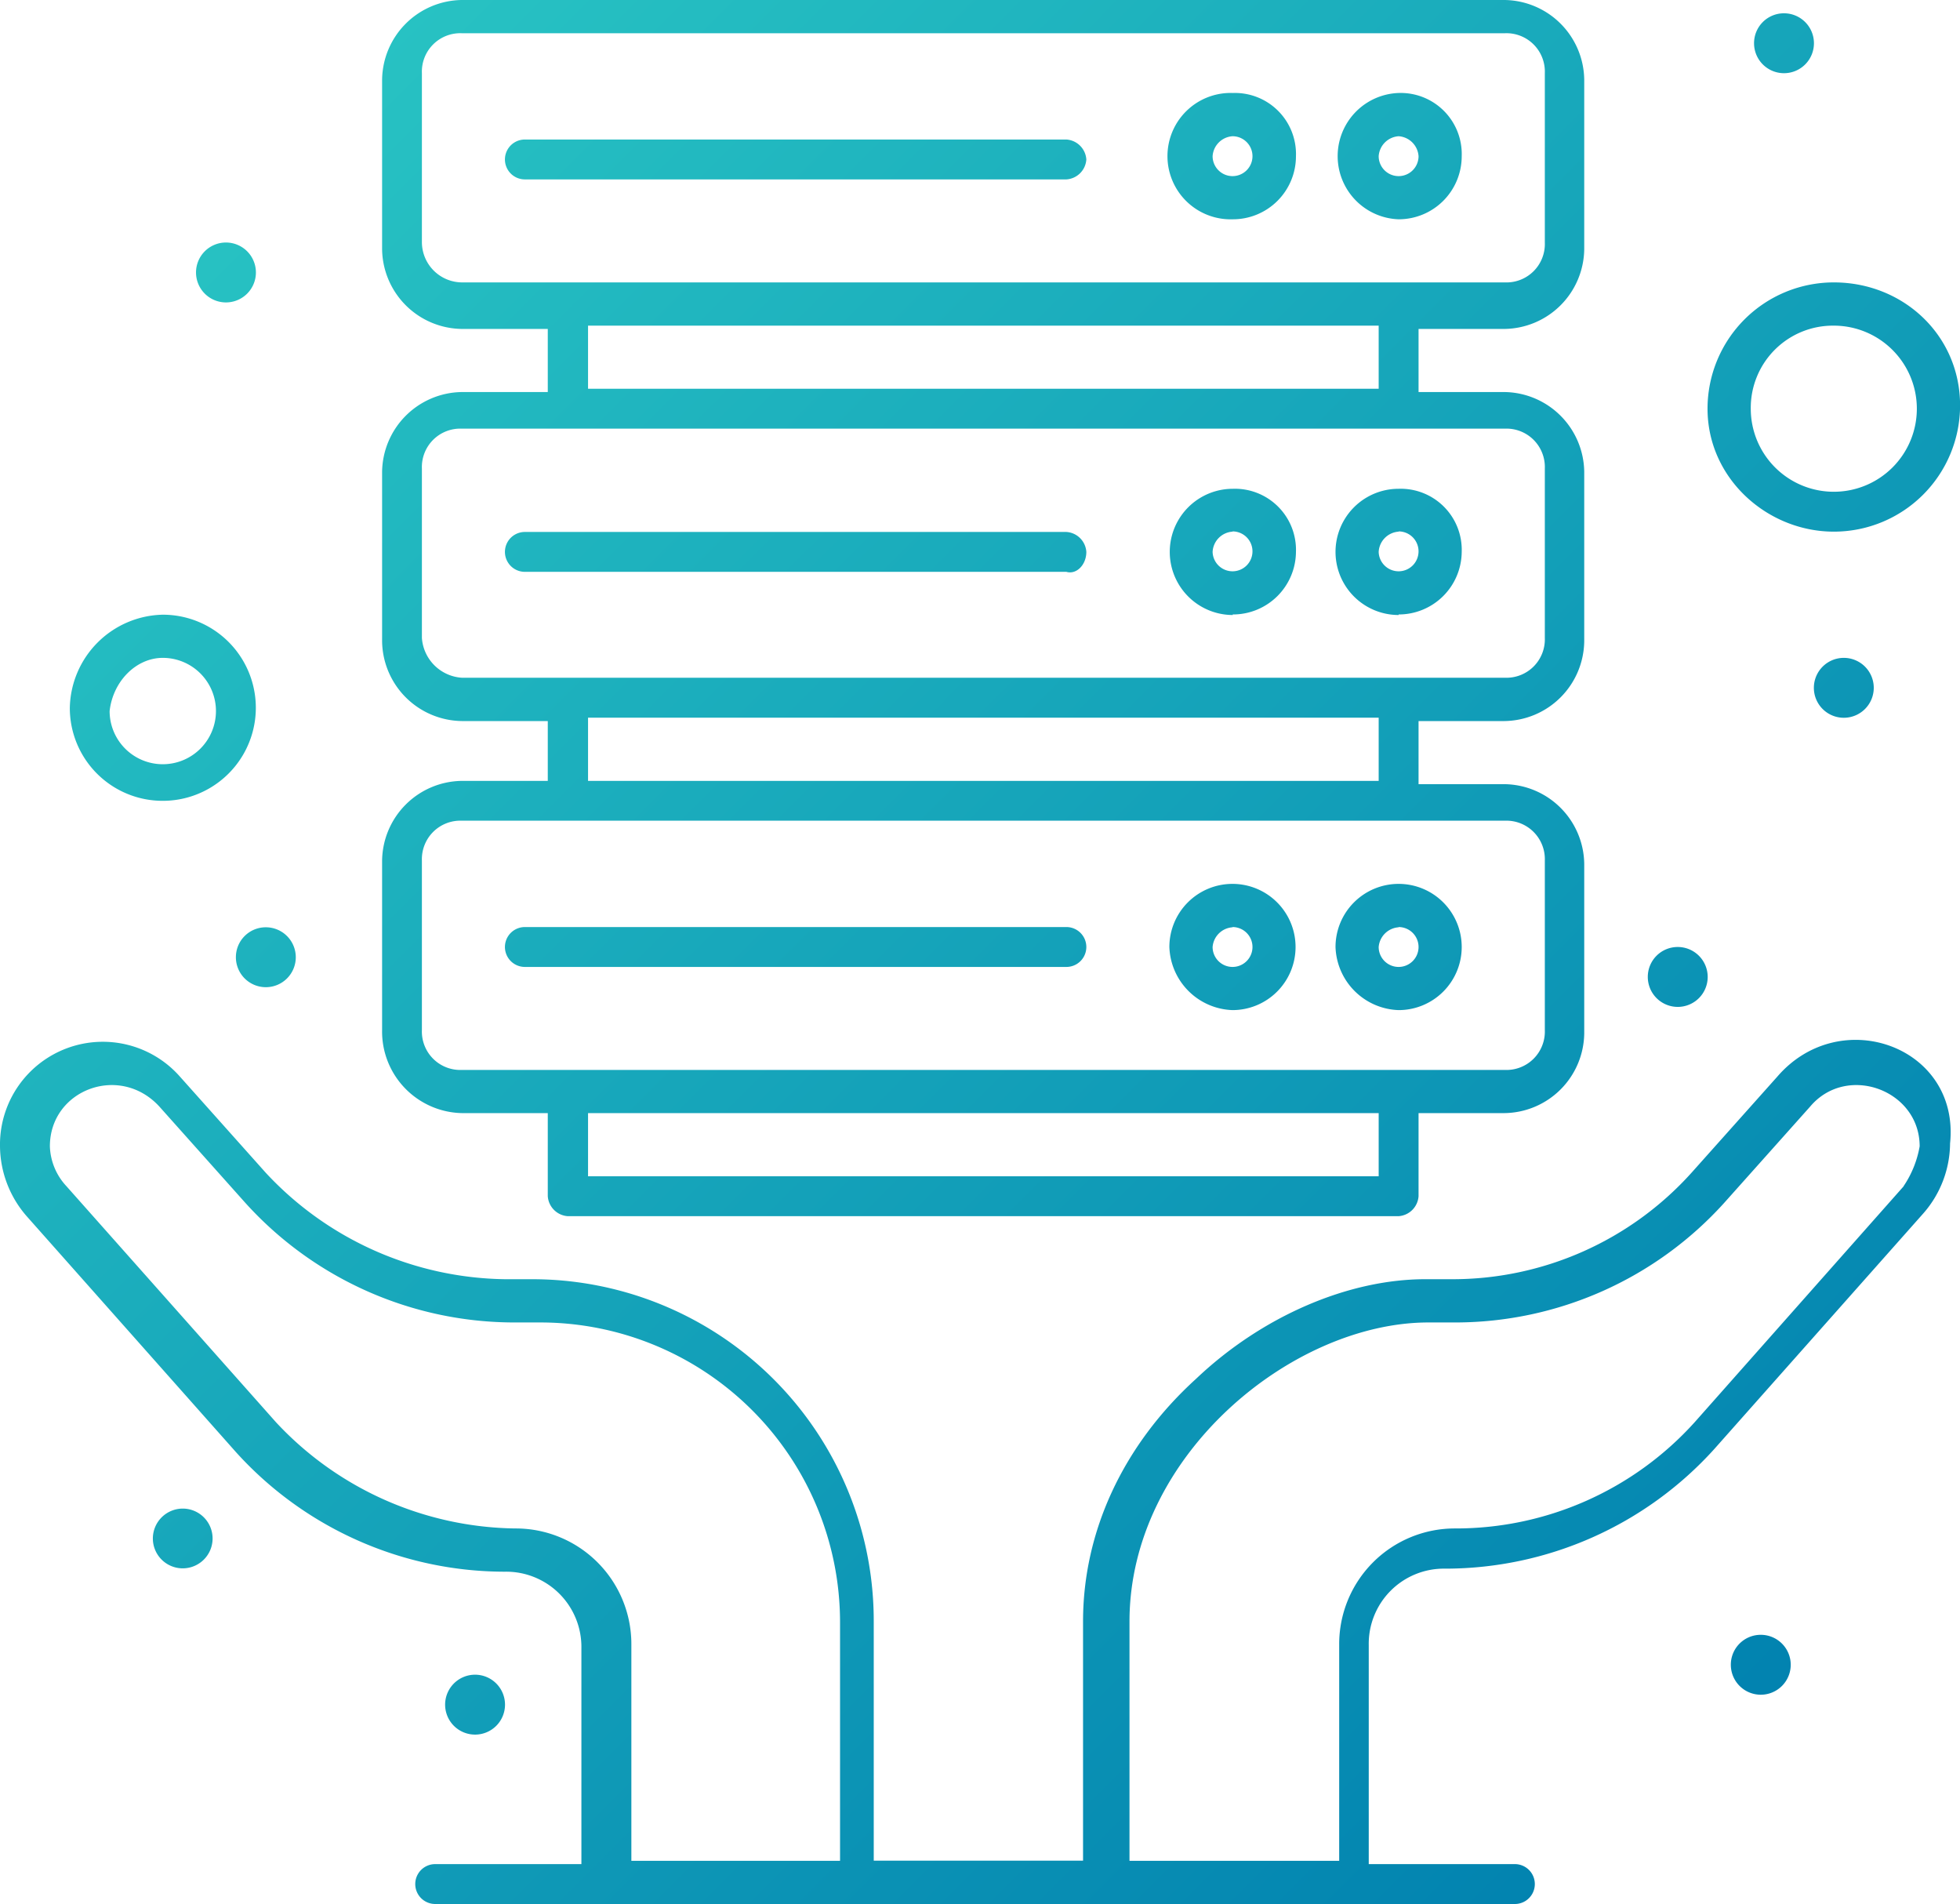 <svg id="Layer_1" data-name="Layer 1" xmlns="http://www.w3.org/2000/svg" xmlns:xlink="http://www.w3.org/1999/xlink" viewBox="0 0 250.68 243.46"><defs><style>.cls-1{fill:url(#linear-gradient);}.cls-2{fill:url(#linear-gradient-2);}.cls-3{fill:url(#linear-gradient-3);}.cls-4{fill:url(#linear-gradient-4);}.cls-5{fill:url(#linear-gradient-5);}.cls-6{fill:url(#linear-gradient-6);}.cls-7{fill:url(#linear-gradient-7);}.cls-8{fill:url(#linear-gradient-8);}.cls-9{fill:url(#linear-gradient-9);}.cls-10{fill:url(#linear-gradient-10);}.cls-11{fill:url(#linear-gradient-11);}.cls-12{fill:url(#linear-gradient-12);}.cls-13{fill:url(#linear-gradient-13);}.cls-14{fill:url(#linear-gradient-14);}.cls-15{fill:url(#linear-gradient-15);}.cls-16{fill:url(#linear-gradient-16);}.cls-17{fill:url(#linear-gradient-17);}.cls-18{fill:url(#linear-gradient-18);}.cls-19{fill:url(#linear-gradient-19);}.cls-20{fill:url(#linear-gradient-20);}.cls-21{fill:url(#linear-gradient-21);}</style><linearGradient id="linear-gradient" x1="13.37" y1="61.11" x2="218.88" y2="266.62" gradientUnits="userSpaceOnUse"><stop offset="0" stop-color="#28c3c3"/><stop offset="1" stop-color="#0080af"/></linearGradient><linearGradient id="linear-gradient-2" x1="60.46" y1="14.01" x2="265.98" y2="219.53" xlink:href="#linear-gradient"/><linearGradient id="linear-gradient-3" x1="62.09" y1="12.39" x2="267.6" y2="217.91" xlink:href="#linear-gradient"/><linearGradient id="linear-gradient-4" x1="51.46" y1="23.02" x2="256.97" y2="228.53" xlink:href="#linear-gradient"/><linearGradient id="linear-gradient-5" x1="23.49" y1="50.99" x2="229" y2="256.5" xlink:href="#linear-gradient"/><linearGradient id="linear-gradient-6" x1="87.37" y1="-12.89" x2="292.88" y2="192.63" xlink:href="#linear-gradient"/><linearGradient id="linear-gradient-7" x1="76.74" y1="-2.26" x2="282.25" y2="203.25" xlink:href="#linear-gradient"/><linearGradient id="linear-gradient-8" x1="48.77" y1="25.71" x2="254.28" y2="231.22" xlink:href="#linear-gradient"/><linearGradient id="linear-gradient-9" x1="112.65" y1="-38.17" x2="318.16" y2="167.34" xlink:href="#linear-gradient"/><linearGradient id="linear-gradient-10" x1="102.02" y1="-27.54" x2="307.53" y2="177.97" xlink:href="#linear-gradient"/><linearGradient id="linear-gradient-11" x1="73.84" y1="0.64" x2="279.35" y2="206.15" xlink:href="#linear-gradient"/><linearGradient id="linear-gradient-12" x1="-1.69" y1="76.17" x2="203.82" y2="281.68" xlink:href="#linear-gradient"/><linearGradient id="linear-gradient-13" x1="124.44" y1="-49.96" x2="329.95" y2="155.56" xlink:href="#linear-gradient"/><linearGradient id="linear-gradient-14" x1="30.18" y1="44.3" x2="235.69" y2="249.81" xlink:href="#linear-gradient"/><linearGradient id="linear-gradient-15" x1="39.31" y1="35.17" x2="244.82" y2="240.68" xlink:href="#linear-gradient"/><linearGradient id="linear-gradient-16" x1="-53.52" y1="128" x2="151.98" y2="333.51" xlink:href="#linear-gradient"/><linearGradient id="linear-gradient-17" x1="-45.45" y1="119.93" x2="160.06" y2="325.44" xlink:href="#linear-gradient"/><linearGradient id="linear-gradient-18" x1="144.47" y1="-69.99" x2="349.99" y2="135.52" xlink:href="#linear-gradient"/><linearGradient id="linear-gradient-19" x1="-11.04" y1="85.51" x2="194.47" y2="291.02" xlink:href="#linear-gradient"/><linearGradient id="linear-gradient-20" x1="107.08" y1="-32.6" x2="312.59" y2="172.91" xlink:href="#linear-gradient"/><linearGradient id="linear-gradient-21" x1="77.98" y1="-3.5" x2="283.49" y2="202.01" xlink:href="#linear-gradient"/></defs><g id="_972_Internet_Hosting_Server_Hosting_Shared" data-name="972, Internet Hosting, Server Hosting, Shared"><path class="cls-1" d="M236.57,155.09l-11,12.32A41.13,41.13,0,0,1,194.93,181h-3.4c-9.77,0-20.82,4.67-29.32,12.75-9.34,8.49-14.44,19.54-14.44,31v30.6H121v-30.6A43.69,43.69,0,0,0,77.24,181h-3.4a42.53,42.53,0,0,1-30.59-13.6l-11-12.32a13.15,13.15,0,0,0-23,8.92,13.76,13.76,0,0,0,3.4,8.93L39.42,203.1a46.37,46.37,0,0,0,34.42,15.3,9.62,9.62,0,0,1,9.77,9.77v27.62H64.91a2.55,2.55,0,0,0,0,5.1H203a2.55,2.55,0,1,0,0-5.1H184.31v-28a9.61,9.61,0,0,1,9.77-9.78,46.39,46.39,0,0,0,34.42-15.29l26.77-30.17a13.72,13.72,0,0,0,3.39-8.92C259.94,151.27,244.64,145.74,236.57,155.09ZM90,255.37V227.75a14.79,14.79,0,0,0-14.87-14.88,42.54,42.54,0,0,1-30.59-13.59L17.75,169.11a7.85,7.85,0,0,1-2.12-5.1c0-7.22,8.92-10.62,14-5.09l11,12.32a46.39,46.39,0,0,0,34.42,15.29h3.4a38.35,38.35,0,0,1,38.24,38.24v30.6Zm162.73-86.26L226,199.28a41.14,41.14,0,0,1-30.6,13.59,14.79,14.79,0,0,0-14.87,14.88v27.62H153.71v-30.6c0-21.24,20.83-38.24,38.24-38.24h3.4a46.38,46.38,0,0,0,34.42-15.29l11-12.32c4.67-5.53,14-2.13,14,5.09A13.1,13.1,0,0,1,252.71,169.11Z" transform="translate(-9.25 -17.43)"/><path class="cls-2" d="M68.31,159.76h11v10.63a2.75,2.75,0,0,0,2.55,2.55H188.13a2.75,2.75,0,0,0,2.55-2.55V159.76h11a10.33,10.33,0,0,0,10.19-10.19V127.9a10.33,10.33,0,0,0-10.19-10.2h-11v-8.07h11a10.34,10.34,0,0,0,10.19-10.2V77.76a10.34,10.34,0,0,0-10.19-10.2h-11V59.49h11a10.33,10.33,0,0,0,10.19-10.2V27.62a10.33,10.33,0,0,0-10.19-10.19H68.31A10.33,10.33,0,0,0,58.12,27.62V49.29a10.33,10.33,0,0,0,10.19,10.2h11v8.07h-11a10.34,10.34,0,0,0-10.19,10.2V99.43a10.34,10.34,0,0,0,10.19,10.2h11v7.65h-11a10.33,10.33,0,0,0-10.19,10.19v21.67A10.43,10.43,0,0,0,68.31,159.76Zm117.27,8.08H84.46v-8.08H185.58ZM63.21,48.44V26.78a4.91,4.91,0,0,1,5.1-5.1H201.73a4.91,4.91,0,0,1,5.1,5.1V48.44a4.91,4.91,0,0,1-5.1,5.1H68.31A5.16,5.16,0,0,1,63.21,48.44ZM84.46,59.07H185.58v8.07H84.46ZM63.21,99V77.34a4.91,4.91,0,0,1,5.1-5.1H201.73a4.91,4.91,0,0,1,5.1,5.1V99a4.91,4.91,0,0,1-5.1,5.09H68.31A5.48,5.48,0,0,1,63.21,99ZM84.46,109.2H185.58v8.08H84.46ZM63.21,127.47a4.92,4.92,0,0,1,5.1-5.1H201.73a4.92,4.92,0,0,1,5.1,5.1v21.67a4.91,4.91,0,0,1-5.1,5.1H68.31a4.91,4.91,0,0,1-5.1-5.1Z" transform="translate(-9.25 -17.43)"/><path class="cls-3" d="M188.13,146.59a8.07,8.07,0,1,0-8.07-8.07A8.35,8.35,0,0,0,188.13,146.59Zm0-10.62a2.55,2.55,0,1,1-2.55,2.55A2.75,2.75,0,0,1,188.13,136Z" transform="translate(-9.25 -17.43)"/><path class="cls-4" d="M166.89,146.59a8.07,8.07,0,1,0-8.08-8.07A8.36,8.36,0,0,0,166.89,146.59Zm0-10.62a2.55,2.55,0,1,1-2.55,2.55A2.74,2.74,0,0,1,166.89,136Z" transform="translate(-9.25 -17.43)"/><path class="cls-5" d="M76.38,141.07h69.26a2.55,2.55,0,1,0,0-5.1H76.38a2.55,2.55,0,0,0,0,5.1Z" transform="translate(-9.25 -17.43)"/><path class="cls-6" d="M188.13,96A8.06,8.06,0,0,0,196.2,88a7.81,7.81,0,0,0-8.07-8.07,8.07,8.07,0,1,0,0,16.14Zm0-10.62A2.55,2.55,0,1,1,185.58,88,2.74,2.74,0,0,1,188.13,85.41Z" transform="translate(-9.25 -17.43)"/><path class="cls-7" d="M166.89,96A8.06,8.06,0,0,0,175,88a7.81,7.81,0,0,0-8.07-8.07,8.07,8.07,0,1,0,0,16.14Zm0-10.62A2.55,2.55,0,1,1,164.34,88,2.73,2.73,0,0,1,166.89,85.41Z" transform="translate(-9.25 -17.43)"/><path class="cls-8" d="M148.19,88a2.73,2.73,0,0,0-2.55-2.55H76.38a2.55,2.55,0,0,0,0,5.1h69.26C146.92,90.93,148.19,89.66,148.19,88Z" transform="translate(-9.25 -17.43)"/><path class="cls-9" d="M188.13,45.47a8.06,8.06,0,0,0,8.07-8.07,7.81,7.81,0,0,0-8.07-8.08,8.08,8.08,0,0,0,0,16.15Zm0-10.62a2.74,2.74,0,0,1,2.55,2.55,2.55,2.55,0,0,1-5.1,0A2.74,2.74,0,0,1,188.13,34.85Z" transform="translate(-9.25 -17.43)"/><path class="cls-10" d="M166.89,45.47A8.06,8.06,0,0,0,175,37.4a7.81,7.81,0,0,0-8.07-8.08,8.08,8.08,0,1,0,0,16.15Zm0-10.62a2.55,2.55,0,1,1-2.55,2.55A2.73,2.73,0,0,1,166.89,34.85Z" transform="translate(-9.25 -17.43)"/><path class="cls-11" d="M148.19,37.82a2.74,2.74,0,0,0-2.55-2.55H76.38a2.55,2.55,0,0,0,0,5.1h69.26A2.73,2.73,0,0,0,148.19,37.82Z" transform="translate(-9.25 -17.43)"/><path class="cls-12" d="M30.07,119.83a11.9,11.9,0,0,0,0-23.8,12.15,12.15,0,0,0-11.89,11.9A11.87,11.87,0,0,0,30.07,119.83Zm0-18.28a6.8,6.8,0,1,1-6.8,6.8C23.7,104.53,26.67,101.55,30.07,101.55Z" transform="translate(-9.25 -17.43)"/><path class="cls-13" d="M243.79,85.41a16.14,16.14,0,0,0,16.15-16.15c0-8.92-7.23-15.72-16.15-15.72a16.15,16.15,0,0,0-16.15,16.15C227.64,78.61,235.29,85.41,243.79,85.41Zm0-26.34a10.62,10.62,0,1,1-10.62,10.62A10.51,10.51,0,0,1,243.79,59.07Z" transform="translate(-9.25 -17.43)"/><path class="cls-14" d="M38.15,48.44a3.83,3.83,0,1,1-3.83,3.83A3.83,3.83,0,0,1,38.15,48.44Z" transform="translate(-9.25 -17.43)"/><path class="cls-15" d="M234.44,226.47a3.83,3.83,0,1,1-3.82,3.83A3.82,3.82,0,0,1,234.44,226.47Z" transform="translate(-9.25 -17.43)"/><path class="cls-16" d="M32.62,210.33a3.82,3.82,0,1,1-3.82,3.82A3.83,3.83,0,0,1,32.62,210.33Z" transform="translate(-9.25 -17.43)"/><path class="cls-17" d="M70,231.57a3.83,3.83,0,1,1-3.82,3.82A3.83,3.83,0,0,1,70,231.57Z" transform="translate(-9.25 -17.43)"/><path class="cls-18" d="M237.42,19.13A3.83,3.83,0,1,1,233.59,23,3.82,3.82,0,0,1,237.42,19.13Z" transform="translate(-9.25 -17.43)"/><path class="cls-19" d="M43.25,136a3.83,3.83,0,1,1-3.83,3.82A3.82,3.82,0,0,1,43.25,136Z" transform="translate(-9.25 -17.43)"/><path class="cls-20" d="M245.07,101.55a3.83,3.83,0,1,1-3.83,3.83A3.83,3.83,0,0,1,245.07,101.55Z" transform="translate(-9.25 -17.43)"/><path class="cls-21" d="M223.82,138.52a3.83,3.83,0,1,1-3.82,3.82A3.82,3.82,0,0,1,223.82,138.52Z" transform="translate(-9.25 -17.43)"/></g></svg>